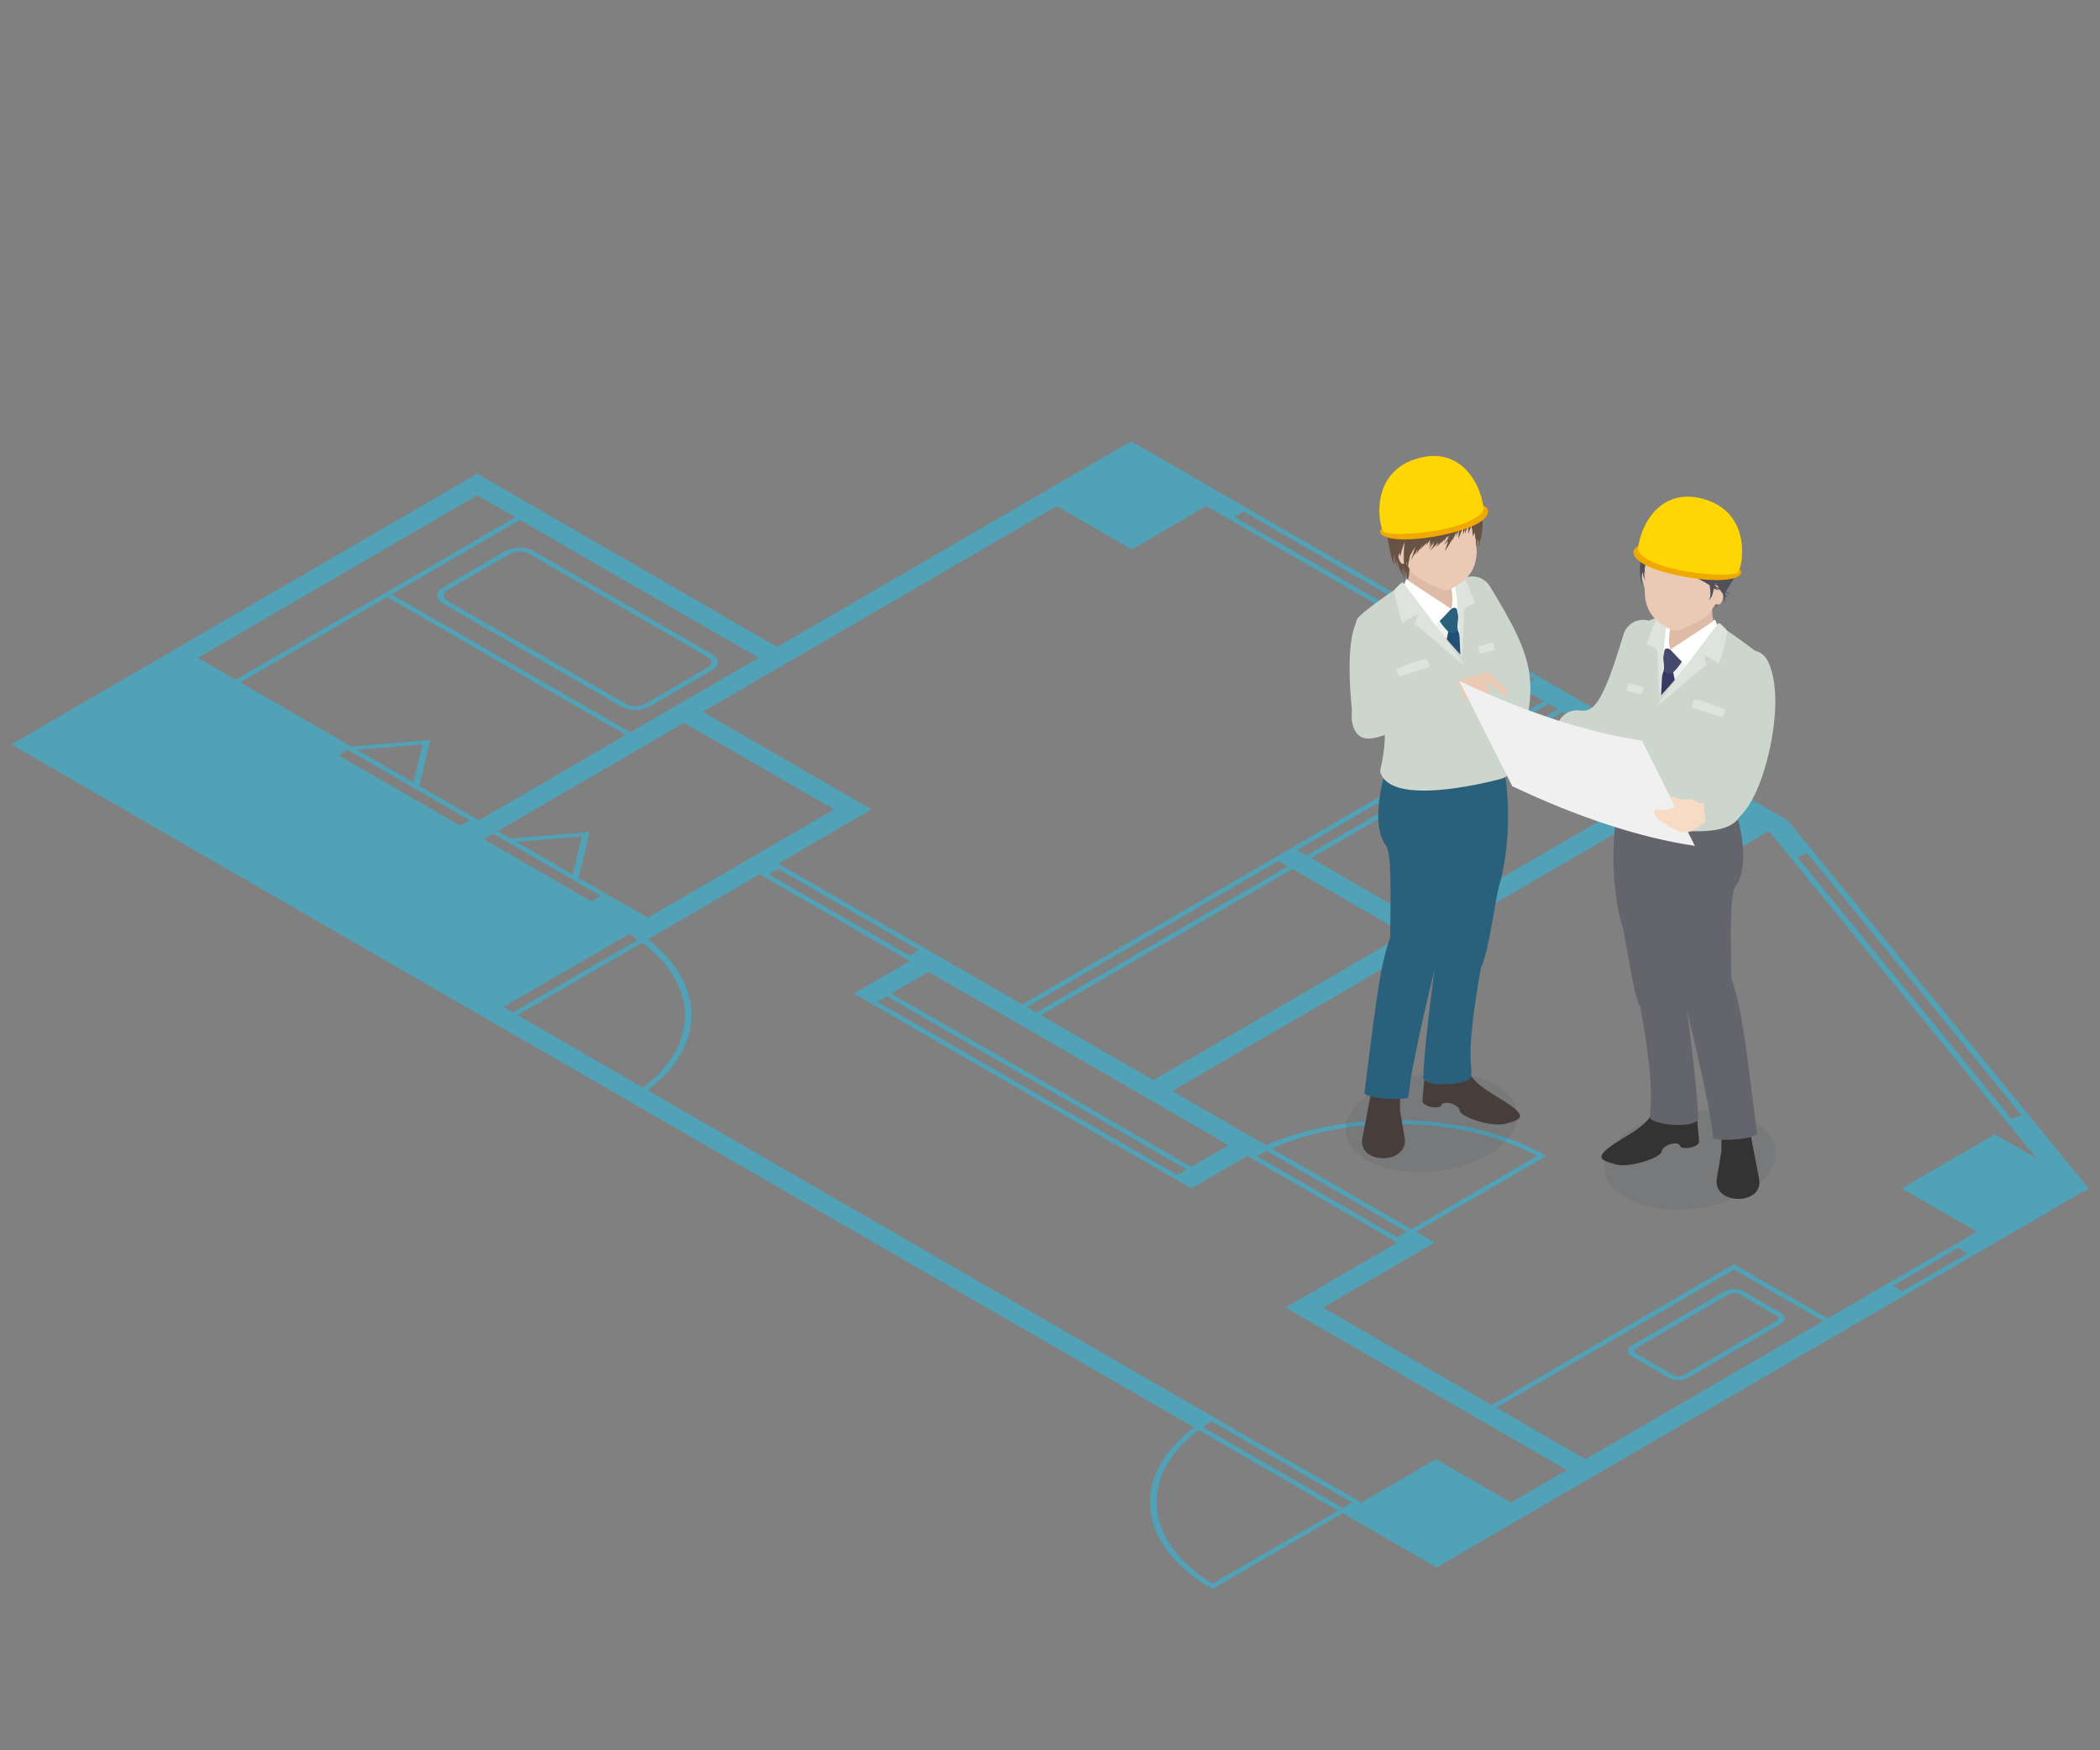 <?xml version="1.0" encoding="utf-8"?>
<!-- Generator: Adobe Illustrator 28.2.0, SVG Export Plug-In . SVG Version: 6.00 Build 0)  -->
<svg version="1.1" id="レイヤー_1" xmlns="http://www.w3.org/2000/svg" xmlns:xlink="http://www.w3.org/1999/xlink" x="0px"
	 y="0px" width="240px" height="200px" viewBox="0 0 240 200" enable-background="new 0 0 240 200" xml:space="preserve">
<rect x="0" y="0" width="240" height="200" fill="#808080" stroke="none"/>
<g>
	<g>
		<path fill="#51A1B7" d="M232.009,127.599l-25.14-30.726l-2.577-3.147l-8.572-4.949l-2.143-1.235l-17.143-9.899l-34.302-19.805
			l-2.144-1.236l-8.571-4.95l-2.145-1.235l-2.129,1.235l-8.516,4.95L88.822,73.925L56.674,55.363l-2.141-1.235l-2.131,1.235
			L20.454,73.93l-2.131,1.239L3.421,83.831l-2.129,1.234l2.142,1.237l51.434,29.697l2.143,1.239l15.013,8.664l64.436,37.204
			c-7.333,5.493-6.643,13.431,2.096,18.477l14.906-8.664l8.572,4.952l2.143,1.235l2.129-1.235l8.517-4.952l6.388-3.71l2.127-1.237
			l27.691-16.094l6.389-3.707l8.514-4.953l2.13-1.235l8.517-4.952l2.129-1.238L232.009,127.599z M206.539,97.49l24.486,29.941
			l-1.143,0.393l-24.498-29.936L206.539,97.49z M191.446,88.777l-8.514,4.95l-20.227,11.754l-12.858-7.422l28.744-16.705
			L191.446,88.777z M101.861,113.533l4.257-2.475l23.574,13.609l2.143,1.235l8.573,4.954l-4.258,2.472L101.861,113.533z
			 M135.617,133.636l-1.065,0.619l-34.291-19.797l1.067-0.618L135.617,133.636z M64.925,100.224l1.072,0.617l2.679,1.547
			l-1.063,0.62l-12.324-7.115l1.065-0.619l1.07,0.619l1.072,0.617L64.925,100.224z M59.03,96.202l7.472-0.62l-1.043,4.332
			L59.03,96.202z M54.743,93.727l-6.83-3.942L48,89.462l1.043-4.33l0.13-0.582l-0.989,0.088l-7.474,0.617l-0.565,0.043l-0.403-0.232
			l-12.278-7.089l16.776-9.747l27.28,15.749L54.743,93.727z M46.709,89.707l1.071,0.616l5.894,3.403l-1.063,0.621l-13.929-8.045
			l1.063-0.619l0.535,0.31L46.709,89.707z M40.813,85.683l7.474-0.618l-1.046,4.332L40.813,85.683z M69.746,102.389l-3.607-2.08
			l0.076-0.33l1.045-4.33l0.131-0.581l-0.99,0.084l-7.473,0.619l-0.569,0.046l-1.471-0.852l21.291-12.371l17.144,9.896
			l-21.291,12.375L69.746,102.389z M117.355,115.078l28.754-16.708l1.07,0.615l-28.754,16.713L117.355,115.078z M131.822,123.429
			l-12.858-7.424l28.753-16.711l12.858,7.425L131.822,123.429z M178.053,81.046L149.31,97.75l-1.071-0.621l28.743-16.703
			L178.053,81.046z M142.135,58.457l33.227,19.186l-1.063,0.616L141.07,59.075L142.135,58.457z M120.772,57.838l8.571,4.951
			l8.516-4.951l2.144,1.237l34.299,19.803l2.145,1.238l-28.745,16.705l-0.544,0.315l-1.052,0.614l-0.533,0.309l-28.753,16.71
			l-8.573-4.951l-2.144-1.238l-17.154-9.905l8.516-4.95l2.141-1.242l-2.146-1.238l-17.143-9.898L120.772,57.838z M105.024,108.575
			l-1.063,0.619l-16.073-9.279l1.064-0.62L105.024,108.575z M86.692,75.161l-8.518,4.95l-2.138,1.243l-3.993,2.32L44.764,67.925
			l14.647-8.511L86.692,75.161z M54.544,56.602l4.332,2.5L26.929,77.667l-4.331-2.498L54.544,56.602z M57.533,115.072l14.359-8.347
			c0.358,0.222,0.683,0.446,0.998,0.664l-14.284,8.301L57.533,115.072z M59.141,115.999l14.238-8.275
			c6.504,4.858,6.541,11.692,0.094,16.549L59.141,115.999z M138.566,180.957c-7.94-4.879-8.459-12.347-1.578-17.548l15.937,9.203
			L138.566,180.957z M153.457,172.302l-15.972-9.223c0.323-0.224,0.632-0.454,0.974-0.667l16.062,9.272L153.457,172.302z
			 M172.679,171.683l-8.572-4.948l-8.517,4.948l-17.144-9.898l-64.449-37.208c6.736-5.039,6.697-12.117,0.047-17.238l2.13-1.238
			l10.646-6.188l17.155,9.907l-4.258,2.474l-2.13,1.237l2.145,1.239l34.289,19.796l2.142,1.237l2.127-1.237l4.26-2.477l17.144,9.9
			l-12.775,7.425l2.144,1.238l19.287,11.134l10.717,6.187L172.679,171.683z M160.755,140.75l-1.063,0.623l-16.062-9.276
			c0.376-0.207,0.768-0.396,1.154-0.568L160.755,140.75z M145.35,131.24c8.966-4.008,21.853-3.724,30.311,0.849l-14.372,8.354
			L145.35,131.24z M181.196,166.735l-10.18-5.878l27.158-15.783l10.179,5.878L181.196,166.735z M217.411,147.549l-1.069-0.619
			l7.451-4.33l1.071,0.617L217.411,147.549z M227.993,129.61l-10.646,6.184l8.571,4.951l-2.129,1.239l-8.516,4.946l-6.388,3.712
			l-10.717-6.186l-27.691,16.092l-19.286-11.134l12.776-7.425l-2.144-1.238l14.914-8.666c-8.739-5.045-22.447-5.421-32.058-1.232
			l-2.143-1.237l-8.572-4.948l28.752-16.709l2.131-1.238l20.225-11.756l8.574,4.949l8.517-4.949l2.251,2.755l25.138,30.727
			l3.205,3.917L227.993,129.61z"/>
		<path fill="#51A1B7" d="M50.621,68.97l20.403,11.776c0.881,0.512,2.328,0.512,3.205,0.004l7.152-4.156
			c0.875-0.512,0.871-1.348-0.01-1.858L60.969,62.955c-0.884-0.511-2.332-0.507-3.207,0l-7.151,4.159
			C49.734,67.62,49.74,68.46,50.621,68.97z M51.146,67.423l7.152-4.157c0.588-0.342,1.546-0.342,2.137,0l20.402,11.78
			c0.592,0.341,0.596,0.896,0.008,1.237l-7.152,4.157c-0.587,0.341-1.545,0.341-2.136,0l-20.403-11.78
			C50.56,68.319,50.559,67.765,51.146,67.423z"/>
		<path fill="#51A1B7" d="M186.473,153.736c-0.588,0.344-0.583,0.909-0.003,1.242l4.286,2.475c0.591,0.343,1.559,0.338,2.147-0.004
			l10.646-6.188c0.576-0.334,0.584-0.896-0.009-1.237l-4.285-2.475c-0.581-0.334-1.56-0.333-2.137,0L186.473,153.736z
			 M198.723,147.86l4.287,2.473c0.301,0.175,0.291,0.451,0.003,0.619l-10.646,6.188c-0.298,0.173-0.779,0.18-1.079,0.006
			l-4.286-2.474c-0.292-0.168-0.292-0.451,0.008-0.624l10.646-6.191C197.941,147.691,198.432,147.691,198.723,147.86z"/>
	</g>
	<g>
		<path opacity="0.08" fill="#212A3D" d="M170.01,131.985c-4.094,2.363-10.285,2.62-13.828,0.573
			c-3.545-2.046-3.1-5.621,0.992-7.983c4.093-2.364,10.285-2.621,13.83-0.574C174.547,126.047,174.103,129.622,170.01,131.985z"/>
		<path fill="#685244" d="M161.937,53.565c-2.875,0.814-4.39,3.491-3.832,6.427c0.156,0.822,0.481,1.491,0.862,2.109
			c0.004,0.014,0.008,0.028,0.013,0.042c0.131,0.653,0.283,1.266,0.433,1.75c0.088,0.334,0.198,0.601,0.258,0.793
			c0.065,0.19,0.103,0.299,0.103,0.299s-0.027-0.112-0.073-0.308c-0.041-0.196-0.123-0.469-0.178-0.808
			c0.044,0.136,0.071,0.216,0.071,0.216s-0.01-0.069-0.027-0.187c0.141,0.396,0.277,0.771,0.373,1.075
			c0.125,0.398,0.194,0.67,0.194,0.67s-0.02-0.22-0.066-0.561l0.425,1.101l-0.17-0.989c-0.005-0.03-0.009-0.062-0.014-0.096
			c-0.001-0.052-0.001-0.105-0.001-0.163c0-0.011-0.001-0.023,0-0.034l0.163,0.384c0.014,0.085,0.028,0.17,0.036,0.247
			c0.035,0.193,0.026,0.355,0.037,0.47c0.006,0.114,0.009,0.18,0.009,0.18s0.008-0.065,0.022-0.179
			c0.007-0.094,0.03-0.229,0.038-0.382l0.06,0.141l-0.053-0.28c0.005-0.093,0.007-0.19,0.006-0.295l0.106,0.276l0.002-0.018
			c0.033,0.172,0.061,0.335,0.07,0.474c0.028,0.266,0.048,0.443,0.048,0.443s0.026-0.177,0.065-0.442
			c0-0.003,0.001-0.006,0.001-0.009c0.105,0.488,0.174,0.811,0.174,0.811s-0.031-0.36-0.078-0.9
			c-0.003-0.075-0.014-0.159-0.021-0.24c0.132,0.324,0.219,0.541,0.219,0.541s-0.062-0.316-0.15-0.762
			c0.197,0.494,0.329,0.942,0.329,0.942s-0.007-0.166-0.017-0.414c-0.002-0.251-0.051-0.581-0.088-0.917
			c-0.055-0.298-0.103-0.6-0.163-0.837c0.014-0.066,0.022-0.108,0.022-0.108l-0.047,0.008c-0.058-0.234-0.097-0.39-0.097-0.39
			l-0.028,0.012c-0.005-0.108-0.009-0.176-0.009-0.176l-0.319,0.06c0,0,0,0,0,0c0.08-0.585,0.221-1.215,0.298-1.695
			c-0.561-2.984,3.688-7.506,7.718-4.407C168.355,55.619,165.445,52.728,161.937,53.565z"/>
		<path fill="#CDD6CC" d="M171.102,88.397c-0.221,0-0.446-0.032-0.669-0.098c-1.237-0.369-1.941-1.671-1.572-2.907
			c2.183-7.322,1.989-8.516-2.58-15.965c-0.675-1.1-0.33-2.539,0.77-3.214c1.1-0.677,2.539-0.33,3.214,0.77
			c5.297,8.636,5.671,11.035,3.075,19.744C173.038,87.742,172.108,88.397,171.102,88.397z"/>
		<path fill="#473E3C" d="M156.958,123.541c0,0-0.69,3.468-1.258,6.53c-0.567,3.062,5.352,3.034,4.828-0.076
			c-0.523-3.11-0.523-3.11-0.523-3.11l0.002-3.256L156.958,123.541z"/>
		<path fill="#473E3C" d="M167.82,122.284c0.613,1.854,3.323,2.892,5.001,4.171c1.677,1.28,0.756,1.53-0.744,1.952
			c-1.5,0.421-5.099-0.699-5.25-1.5c-0.15-0.8-1.91-1.188-2.073-0.641c-0.163,0.546-2.267,0.237-2.195-0.542
			c0.072-0.779,0.145-1.558,0.218-2.337c2.104,0.308,3.435,0.67,3.916,0.14C166.321,122.706,167.01,122.546,167.82,122.284z"/>
		<path fill="#29617D" d="M171.81,87.337c1.231,6.479,0.053,12.167-0.435,13.707c-0.488,1.54-1.195,7.774-2.12,9.489
			c-1.975,10.943-0.831,11.393-1.159,12.357c0.71,0.858-5.004,1.617-5.433,0.306c-0.011-1.925,0.763-9.018,1.865-16.577
			c-0.424-2.077-2.071-10.721-3.393-12.087C161.948,85.187,168.552,90.004,171.81,87.337z"/>
		<path fill="#29617D" d="M171.68,85.667c0.733,4.702-2.693,8.741-2.952,9.658c-0.977,3.498-3.628,10.872-4.184,13.072
			c-0.556,2.199-3.267,13.107-3.593,16.994c-0.48,0.367-4.259,0.226-5.023-0.442c1.158-8.845,1.623-14.138,2.959-17.848
			c-0.06-1.262,0.306-9.064-0.423-10.371c-1.742-2.278-0.699-6.772,0.044-9.27C159.521,84.056,167.122,89.199,171.68,85.667z"/>
		<path fill="#DEBAA7" d="M166.073,66.312c0,0-0.145,1.495,0.291,2.337c0.377,3.809-4.634,0.144-5.797-1.258
			c0.162-0.651,1.143-2.341-0.19-5.286C161.886,63.219,166.073,66.312,166.073,66.312z"/>
		<path fill="#F0F0F0" d="M167.141,66.586l-0.756,0.144c0,0-0.061,2.577-0.575,2.829c-0.158,0.029-4.859-2.011-4.859-2.011
			l7.188,15.259L167.141,66.586z"/>
		<polygon fill="#224F75" points="166.629,72.052 168.138,76.576 168.138,81.446 165.094,74.248 165.518,72.182 		"/>
		<path fill="#29617D" d="M166.622,70.238c0.12,0.466-0.166,1.146,0.008,1.814c-0.257,0.116-0.782,0.423-1.111,0.13
			c-0.328-0.293-1.572-1.715-0.974-1.853c0.598-0.139,1.327-0.731,1.769-1.094C166.587,69.672,166.502,69.773,166.622,70.238z"/>
		<g>
			<path fill="#FFFFFF" d="M160.774,66.172c0.071-0.136,0,0,0.135,0.12c0.369,0.328,4.838,3.189,4.901,3.265
				c-0.031,0.156-1.679,1.89-2.299,2.256c-1.829-2.098-3.134-4.373-3.134-4.373S160.51,66.347,160.774,66.172z"/>
			<path fill="#FFFFFF" d="M165.571,66.47c-0.521-0.827,1.481,0.33,1.481,0.33s0.307,2.483-0.21,3.437
				c-0.315-1.193-0.995-0.679-1.032-0.68C166.067,69.311,166.094,67.298,165.571,66.47z"/>
		</g>
		<path fill="#CDD6CC" d="M155.069,70.78c0.284-0.63,4.049-3.25,5.308-4.041c0.565,1.185,4.064,5.354,6.56,8.104
			c0.321-2.645-0.16-6.106-0.84-8.777c-0.017-0.066-0.041-0.126-0.062-0.188c0.249-0.025,0.52-0.091,0.807-0.04
			c3.912,0.693,2.773,3.383,3.552,5.997c2.183,8.611,3.621,15.706,1.951,15.702c0.059,0.775,0.253,1.195-0.976,1.508
			c-4.319,1.105-12.774,2.637-13.65-0.93C160.104,78.428,153.99,73.169,155.069,70.78z"/>
		<g>
			<path fill="#DEE3DD" d="M167.414,65.974l1.152,2.991c0,0-1.129,0.314-1.21,0.749c-0.081,0.435-0.055,4.122-0.419,5.836
				c-0.065-0.79-0.285-8.428-0.903-9.668C166.314,65.72,167.414,65.974,167.414,65.974z"/>
			<path fill="#DEE3DD" d="M160.377,66.586c0,0,6.575,8.594,6.924,9.384c-0.8-0.481-5.307-4.618-5.619-4.609
				c0.057-0.191,0.341-1.122,0.341-1.122s-1.471,0.554-1.646,0.98c-0.346-0.227-1.014-3.462-1.064-3.651
				c-0.05-0.189,0.861-0.981,0.861-0.981H160.377z"/>
			<path fill="#DEE3DD" d="M163.115,75.275c0.077,0.217,0.153,0.43,0.229,0.639c0.066,0.177-0.031,0.346-0.216,0.39
				c-0.962,0.223-1.933,0.618-2.894,0.948c-0.185,0.063-0.391-0.031-0.457-0.199c-0.078-0.199-0.156-0.395-0.232-0.584
				C160.723,75.977,161.933,75.431,163.115,75.275z"/>
			<path fill="#DEE3DD" d="M169.043,74.433l-0.152-0.567l1.757-0.469c0.067,0.291,0.134,0.58,0.199,0.868l-1.467,0.392
				C169.238,74.694,169.086,74.594,169.043,74.433z"/>
		</g>
		<path fill="#EBCAB5" d="M164.142,54.495c3.658,0,4.816,3.034,5.039,4.823c0.224,1.789-0.275,2.44-0.41,3.384
			c0.074,3.073-1.904,3.928-2.539,4.356c-0.635,0.427-1.022,0.464-1.498,0.265c-0.476-0.198-3.215-1.307-3.542-2.132
			c-0.398-1.008-2.657-2.813-2.724-5.641C158.386,56.285,160.482,54.495,164.142,54.495z"/>
		<path fill="#EBCAB5" d="M161.265,62.275c0,0-0.746-1.283-1.231-0.467c-0.486,0.817-0.299,1.868,0,2.412
			c0.299,0.545,1.231-0.156,1.231-0.156V62.275z"/>
		<path fill="#CDD6CC" d="M157.265,83.931c-1.276,0.197-2.47-0.677-2.667-1.953c-0.012-0.074-0.989-7.772,0.339-10.699
			c0.533-1.176,1.918-1.696,3.094-1.162c1.175,0.533,1.695,1.917,1.163,3.092c-0.464,1.083-0.264,6.193,0.024,8.055
			C159.414,82.54,158.54,83.734,157.265,83.931z"/>
		<g>
			<path fill="#EBCAB5" d="M171.497,78.129c-0.315-0.338-0.664-0.644-0.989-0.973c-0.153-0.155-0.343-0.317-0.576-0.319
				c-0.249-0.002-0.531,0.144-0.766,0.215c-0.279,0.084-0.558,0.155-0.84,0.232c-0.006,0.001-0.012,0.005-0.018,0.006
				c-0.513,0.085-0.987,0.267-1.434,0.555h-0.194c0.002-0.019,0.005-0.038,0.007-0.057c-0.359,0.123-1.066,0.456-1.077,0.9
				c-0.011,0.454,0.368,0.838,0.72,1.06c0.448,0.282,1.123,0.17,1.588-0.036c0.479-0.212,0.51-1.025,1.08-0.957
				c-0.264,0.704,0.315,1.076,0.923,0.749c0.612-0.329,0.204-0.912,0.011-1.382c-0.008-0.021-0.018-0.038-0.026-0.059
				c0.325-0.084,0.55,0.231,0.806,0.377c0.328,0.187,0.546,0.465,0.816,0.713c0.191,0.175,0.645,0.569,0.86,0.248
				C172.21,78.958,171.819,78.474,171.497,78.129z"/>
			<g>
				<path fill="#CDD6CC" d="M156.736,84.372c1.658-0.214,4.132-1.451,5.325-2.005c0.807-0.146,1.616-0.343,2.387-0.571
					c1.354-0.399,1.314-0.858,1.253-1.547c0.237-0.433-0.062-1.356-0.338-2.012c-0.355-0.846-1.328-0.68-2.105-0.635
					c-1.325,0.074-2.651,0.055-3.962,0.271c-1.395,0.231-3.164,0.489-4.032,1.668c-0.671,0.913-0.977,2.149-0.679,3.247
					C154.954,84.138,155.764,84.498,156.736,84.372z"/>
				<path fill="#CDD6CC" d="M164.572,77.872c0,0,1.074-0.35,1.801-0.064c0.728,0.285,1.293,3.645-0.249,3.316
					c-0.98-0.019-2.269-0.043-2.269-0.043L164.572,77.872z"/>
			</g>
		</g>
		<path fill="#685244" d="M169.346,58.335c-0.087-0.546-0.212-1.088-0.35-1.574c-0.005-0.185-0.006-0.294-0.006-0.294l-0.077,0.014
			c-0.042-0.136-0.084-0.264-0.127-0.387c-0.043-0.204-0.09-0.377-0.117-0.513c-0.046-0.199-0.072-0.313-0.072-0.313l-0.108,0.04
			c-0.023-0.055-0.044-0.105-0.061-0.152c-0.075-0.185-0.118-0.29-0.118-0.29l-0.077,0.043c-0.013-0.026-0.022-0.045-0.022-0.045
			l-0.229,0.16c-0.044-0.08-0.087-0.155-0.127-0.217c-0.132-0.214-0.208-0.336-0.208-0.336l-1.129,0.891
			c0,0,0.078,0.088,0.214,0.242c0.072,0.076,0.151,0.173,0.236,0.29c0.006,0.008,0.013,0.018,0.019,0.026l-0.544,0.156
			c-0.005-0.023-0.008-0.038-0.008-0.038l-0.412,0.158l-0.185,0.053l-0.01,0.001c0,0,0,0.002,0,0.002l-0.216,0.062
			c0,0,0.006,0.014,0.014,0.035l-0.025,0.01l-0.728-0.114c0,0-0.007,0.09-0.02,0.248c-0.011,0.088-0.015,0.2-0.026,0.328
			l-0.081,0.006c0,0,0.018,0.091,0.049,0.245c-0.004,0.028-0.007,0.054-0.013,0.083c-0.002,0.016-0.006,0.036-0.008,0.052
			l-0.486-0.11l-0.44-0.197c0,0-0.113,0.308-0.29,0.79l-0.107-0.057c0,0-0.132,0.339-0.329,0.847
			c-0.02,0.052-0.044,0.112-0.065,0.167l-0.55-0.19c0,0-0.011,0.046-0.031,0.129l-0.441-0.27c0,0-0.039,0.09-0.106,0.244
			l-0.197-0.118c0,0-0.042,0.103-0.117,0.282c-0.055,0.155-0.157,0.36-0.239,0.611l-0.435-0.132c0,0-0.013,0.073-0.035,0.199
			l-0.324-0.252c0,0-0.036,0.073-0.098,0.2c-0.041,0.098-0.114,0.221-0.174,0.372l-0.534-0.195c0.065-0.258,0.105-0.417,0.105-0.417
			l-1.419-0.237c0,0,0.002,0.37,0.006,0.926c-0.024,0.551,0.091,1.28,0.157,1.993c0.146,0.711,0.249,1.414,0.422,1.924
			c0.147,0.509,0.245,0.849,0.245,0.849s-0.009-0.353-0.022-0.881c-0.017-0.232-0.009-0.503,0.006-0.789
			c0.021,0.102,0.042,0.2,0.065,0.289c0.033,0.17,0.081,0.305,0.115,0.415c-0.061,0.533-0.104,0.906-0.104,0.906
			s0.271-0.598,0.609-1.344c0.026,0.31,0.051,0.505,0.051,0.505s0.055-0.267,0.159-0.658c0.079-0.316,0.206-0.708,0.355-1.099
			c-0.018,0.168-0.037,0.337-0.052,0.507c-0.058,0.816-0.063,1.63-0.001,2.234c0.013,0.301,0.076,0.55,0.094,0.723
			c0.027,0.172,0.042,0.271,0.042,0.271s0.007-0.1,0.02-0.275c0.02-0.174,0.014-0.421,0.068-0.715
			c0.019-0.158,0.048-0.331,0.082-0.511c0.009,0.254,0.037,0.469,0.046,0.623c0.015,0.177,0.024,0.279,0.024,0.279
			s0.014-0.101,0.038-0.278c0.006-0.035,0.011-0.076,0.016-0.117c0.003,0.06,0.005,0.095,0.005,0.095s0.017-0.099,0.046-0.272
			c0.034-0.172,0.06-0.42,0.133-0.71c0.02-0.101,0.048-0.213,0.076-0.324c0.075-0.127,0.178-0.3,0.302-0.508
			c0.081-0.143,0.179-0.302,0.283-0.468c-0.048,0.146-0.096,0.292-0.132,0.426c-0.209,0.682-0.348,1.136-0.348,1.136
			s0.165-0.312,0.424-0.802c-0.001,0.002-0.001,0.005-0.002,0.007c-0.04,0.162-0.063,0.255-0.063,0.255s0.044-0.085,0.121-0.235
			c0.074-0.125,0.148-0.309,0.274-0.507c-0.094,0.339-0.156,0.562-0.156,0.562s0.373-0.533,0.828-1.183
			c-0.247,0.425-0.408,0.703-0.408,0.703s0.261-0.272,0.653-0.68c0.042-0.041,0.088-0.093,0.132-0.138
			c-0.041,0.21-0.065,0.339-0.065,0.339s0.082-0.139,0.213-0.36c0.021-0.027,0.046-0.059,0.073-0.094
			c0.04-0.052,0.093-0.12,0.146-0.188c-0.082,0.284-0.134,0.462-0.134,0.462s0.091-0.138,0.239-0.363
			c-0.058,0.174-0.119,0.328-0.156,0.439c-0.053,0.143-0.083,0.224-0.083,0.224s0.05-0.071,0.137-0.195
			c0.04-0.06,0.093-0.132,0.151-0.213c-0.176,0.432-0.288,0.707-0.288,0.707s0.232-0.332,0.579-0.829
			c0.02-0.027,0.041-0.058,0.062-0.086c-0.055,0.133-0.111,0.248-0.146,0.332c-0.048,0.104-0.074,0.164-0.074,0.164
			s0.074-0.071,0.204-0.194c0.003-0.002,0.006-0.006,0.009-0.008c-0.302,0.485-0.512,0.802-0.512,0.802s0.298-0.288,0.734-0.735
			c0.064-0.065,0.134-0.141,0.202-0.213c-0.009,0.032-0.018,0.064-0.026,0.091c-0.007,0.011-0.012,0.018-0.012,0.018
			s0.005-0.004,0.009-0.008c-0.004,0.013-0.009,0.031-0.012,0.043c-0.008,0.029-0.015,0.054-0.021,0.078
			c-0.027,0.038-0.052,0.073-0.073,0.105c-0.091,0.129-0.142,0.202-0.142,0.202s0.068-0.058,0.187-0.16
			c0.116-0.105,0.297-0.242,0.49-0.432c0.029-0.026,0.061-0.059,0.091-0.087c-0.004,0.019-0.01,0.045-0.012,0.062
			c-0.024,0.126-0.037,0.197-0.037,0.197s0.024-0.068,0.067-0.189c0.011-0.037,0.031-0.087,0.048-0.133
			c0.059-0.056,0.116-0.11,0.178-0.171c-0.005,0.029-0.012,0.065-0.016,0.09c-0.024,0.142-0.038,0.223-0.038,0.223
			s0.035-0.074,0.097-0.204c0.033-0.079,0.085-0.183,0.139-0.298c0.038-0.04,0.076-0.077,0.114-0.119
			c-0.032,0.127-0.05,0.201-0.05,0.201s0.04-0.068,0.11-0.187c0.018-0.036,0.043-0.078,0.07-0.122
			c-0.011,0.058-0.022,0.117-0.027,0.163c-0.021,0.131-0.034,0.206-0.034,0.206s0.034-0.068,0.092-0.186
			c0.028-0.066,0.072-0.148,0.118-0.241c-0.011,0.048-0.02,0.098-0.032,0.145c-0.038,0.063-0.077,0.131-0.114,0.189
			c-0.146,0.254-0.298,0.445-0.39,0.59c-0.098,0.142-0.153,0.223-0.153,0.223s0.072-0.066,0.199-0.182
			c0.081-0.079,0.195-0.175,0.32-0.292c-0.029,0.101-0.058,0.199-0.088,0.291c-0.014,0.04-0.028,0.078-0.04,0.112
			c-0.058,0.159-0.091,0.251-0.091,0.251s0.012-0.018,0.031-0.047c-0.048,0.138-0.095,0.257-0.126,0.351
			c-0.054,0.15-0.085,0.235-0.085,0.235s0.051-0.075,0.14-0.206c0.085-0.133,0.224-0.316,0.361-0.553
			c0.121-0.191,0.251-0.419,0.382-0.662c-0.028,0.141-0.044,0.223-0.044,0.223s0.146-0.278,0.365-0.695
			c0.059-0.097,0.114-0.207,0.168-0.323c-0.011,0.12-0.026,0.226-0.031,0.311c-0.014,0.145-0.022,0.228-0.022,0.228
			s0.03-0.078,0.082-0.213c0.047-0.137,0.142-0.329,0.206-0.573c0.002-0.006,0.004-0.014,0.006-0.02
			c0.003,0.131,0.003,0.256-0.003,0.369c0.002,0.204-0.028,0.369-0.034,0.489c-0.011,0.119-0.018,0.188-0.018,0.188
			s0.028-0.062,0.077-0.171c0.045-0.111,0.129-0.264,0.195-0.461c0.05-0.125,0.098-0.271,0.145-0.424c0,0.031-0.001,0.068,0,0.094
			c0.001,0.116,0.001,0.183,0.001,0.183s0.022-0.062,0.06-0.172c0.021-0.072,0.057-0.169,0.092-0.277
			c0,0.011,0.001,0.022,0.001,0.033c0.013,0.215-0.018,0.39-0.02,0.517c-0.008,0.126-0.013,0.199-0.013,0.199
			s0.027-0.067,0.073-0.184c0.039-0.112,0.116-0.27,0.171-0.466c0.004,0.321-0.005,0.531-0.005,0.531c0,0,0.023-0.061,0.064-0.169
			c0.038-0.109,0.105-0.262,0.161-0.452c0.033-0.098,0.065-0.205,0.098-0.32c0.013,0.111,0.022,0.218,0.027,0.317
			c0.021,0.204,0.006,0.373,0.011,0.494c0,0.121,0,0.19,0,0.19s0.022-0.065,0.061-0.179c0.027-0.09,0.074-0.217,0.117-0.361
			c0.001,0.038,0.002,0.061,0.002,0.061s0.02-0.053,0.055-0.145c0.026-0.08,0.076-0.193,0.116-0.327
			c0.062,0.273,0.123,0.539,0.134,0.754c0.033,0.298,0.054,0.498,0.054,0.498s0.068-0.19,0.17-0.474
			c0.005-0.011,0.008-0.025,0.013-0.036c0.014,0.084,0.027,0.167,0.034,0.243c0.05,0.376,0.084,0.627,0.084,0.627
			s0.013-0.056,0.034-0.153c0.013,0.253,0.011,0.468,0.018,0.627c0.005,0.194,0.007,0.305,0.007,0.305s0.011-0.062,0.032-0.173
			c0.02,0.369,0.029,0.593,0.029,0.593s0.051-0.374,0.116-0.965c0.004-0.019,0.008-0.034,0.013-0.055
			c0.015-0.074,0.037-0.165,0.06-0.263c0.013,0.265-0.006,0.488-0.003,0.649c-0.004,0.175-0.006,0.274-0.006,0.274
			s0.024-0.097,0.067-0.265c0.037-0.17,0.117-0.41,0.163-0.708c0.002-0.012,0.004-0.026,0.007-0.038c0,0.017,0,0.036,0.001,0.052
			c0.001,0.191,0.002,0.301,0.002,0.301s0.022-0.107,0.059-0.294c0.029-0.188,0.112-0.456,0.137-0.785
			C169.466,60.132,169.466,59.234,169.346,58.335z M167.27,56.474c-0.004-0.043-0.008-0.093-0.009-0.129
			c-0.001-0.016-0.002-0.028-0.003-0.042c0.031,0.046,0.062,0.096,0.092,0.145L167.27,56.474z M164.241,61.561
			c-0.01,0.02-0.019,0.038-0.028,0.057c-0.059,0.095-0.116,0.183-0.169,0.261c0.016-0.026,0.032-0.047,0.048-0.075
			c0.054-0.086,0.112-0.182,0.169-0.284C164.254,61.532,164.248,61.548,164.241,61.561z M167.081,56.042l-0.003,0.002
			c0,0,0.008,0.008,0.02,0.021c0.012,0.016,0.023,0.033,0.034,0.05l-0.11,0.012c-0.012-0.098-0.02-0.166-0.024-0.193
			C167.025,55.968,167.053,56.004,167.081,56.042z M164.469,61.89c0.002-0.002,0.004-0.004,0.007-0.007
			c-0.003,0.004-0.006,0.009-0.009,0.014c-0.001,0.001-0.001,0.001-0.001,0.001C164.467,61.896,164.468,61.893,164.469,61.89z
			 M164.406,62.037c0.021-0.019,0.046-0.042,0.075-0.069c-0.044,0.065-0.084,0.123-0.123,0.177
			C164.371,62.114,164.39,62.073,164.406,62.037z"/>
		<g>
			<path opacity="0.08" fill="#212A3D" d="M199.567,136.273c-4.094,2.363-10.285,2.62-13.828,0.573
				c-3.545-2.046-3.1-5.621,0.992-7.983c4.093-2.364,10.285-2.62,13.83-0.574C204.104,130.335,203.66,133.91,199.567,136.273z"/>
			<path fill="#CDD6CC" d="M180.983,85.884c-0.324,0-0.661-0.02-1.012-0.06c-1.282-0.147-2.202-1.307-2.054-2.589
				c0.148-1.282,1.307-2.204,2.589-2.054c1.468,0.165,2.495-0.16,5.034-8.684c0.369-1.237,1.67-1.94,2.907-1.573
				c1.237,0.368,1.942,1.67,1.573,2.907C187.87,81.048,186.031,85.884,180.983,85.884z"/>
			<path fill="#333333" d="M199.782,128.188c0,0,0.69,3.468,1.258,6.53c0.567,3.062-5.352,3.034-4.829-0.075
				c0.523-3.11,0.523-3.11,0.523-3.11l-0.002-3.256L199.782,128.188z"/>
			<path fill="#333333" d="M188.921,126.931c-0.613,1.853-3.323,2.892-5.001,4.171c-1.676,1.28-0.756,1.53,0.744,1.952
				c1.5,0.421,5.099-0.699,5.25-1.5c0.151-0.8,1.91-1.188,2.073-0.642c0.163,0.546,2.267,0.237,2.195-0.541
				c-0.072-0.78-0.145-1.558-0.218-2.337c-2.104,0.308-3.436,0.669-3.917,0.14C190.42,127.353,189.731,127.193,188.921,126.931z"/>
			<path fill="#64646D" d="M184.931,91.984c-1.231,6.479-0.053,12.167,0.435,13.707c0.488,1.54,1.195,7.774,2.12,9.489
				c1.975,10.943,0.831,11.393,1.158,12.357c-0.709,0.858,5.004,1.617,5.433,0.305c0.011-1.924-0.763-9.018-1.866-16.576
				c0.424-2.077,2.072-10.721,3.393-12.087C194.793,89.835,188.189,94.651,184.931,91.984z"/>
			<path fill="#64646D" d="M185.061,90.314c-0.734,4.702,2.692,8.741,2.951,9.658c0.978,3.498,3.628,10.872,4.185,13.072
				c0.556,2.199,3.267,13.107,3.593,16.995c0.48,0.367,4.258,0.226,5.022-0.442c-1.158-8.846-1.623-14.138-2.959-17.848
				c0.06-1.262-0.306-9.064,0.423-10.371c1.742-2.278,0.699-6.772-0.044-9.27C197.22,88.703,189.619,93.846,185.061,90.314z"/>
			<path fill="#DEBAA7" d="M190.668,70.96c0,0,0.145,1.495-0.291,2.337c-0.377,3.809,4.635,0.144,5.797-1.258
				c-0.162-0.651-1.143-2.341,0.19-5.286C194.856,67.867,190.668,70.96,190.668,70.96z"/>
			<path fill="#F0F0F0" d="M189.599,71.233l0.757,0.144c0,0,0.061,2.577,0.574,2.829c0.159,0.029,4.86-2.011,4.86-2.011
				l-7.188,15.259L189.599,71.233z"/>
			<polygon fill="#383A63" points="190.111,76.699 188.603,81.223 188.603,86.093 191.646,78.895 191.223,76.829 			"/>
			<path fill="#454A6D" d="M190.119,74.885c-0.119,0.466,0.167,1.146-0.008,1.814c0.258,0.116,0.783,0.423,1.112,0.13
				c0.328-0.293,1.571-1.715,0.974-1.853c-0.598-0.139-1.327-0.731-1.769-1.094C190.154,74.32,190.239,74.42,190.119,74.885z"/>
			<g>
				<path fill="#FFFFFF" d="M195.967,70.82c-0.071-0.136,0,0-0.135,0.12c-0.369,0.328-4.839,3.189-4.901,3.265
					c0.031,0.156,1.68,1.89,2.3,2.256c1.829-2.098,3.134-4.373,3.134-4.373S196.23,70.994,195.967,70.82z"/>
				<path fill="#FFFFFF" d="M191.17,71.117c0.522-0.827-1.48,0.33-1.48,0.33s-0.306,2.483,0.21,3.437
					c0.315-1.193,0.995-0.679,1.031-0.68C190.673,73.958,190.647,71.945,191.17,71.117z"/>
			</g>
			<path fill="#CDD6CC" d="M201.673,75.427c-0.284-0.63-4.049-3.25-5.308-4.041c-0.565,1.185-4.065,5.354-6.56,8.104
				c-0.321-2.645,0.16-6.106,0.84-8.777c0.017-0.066,0.041-0.126,0.062-0.188c-0.249-0.025-0.52-0.091-0.807-0.04
				c-3.911,0.693-2.773,3.383-3.552,5.997c-2.183,8.611-3.621,15.706-1.95,15.702c-0.059,0.775-0.253,1.195,0.976,1.508
				c4.319,1.105,12.774,2.637,13.65-0.93C196.637,83.075,202.751,77.816,201.673,75.427z"/>
			<g>
				<path fill="#DEE3DD" d="M189.327,70.622l-1.152,2.991c0,0,1.129,0.314,1.21,0.749c0.081,0.435,0.055,4.122,0.419,5.836
					c0.065-0.79,0.285-8.428,0.903-9.668C190.427,70.367,189.327,70.622,189.327,70.622z"/>
				<path fill="#DEE3DD" d="M196.364,71.233c0,0-6.575,8.594-6.924,9.384c0.8-0.481,5.306-4.618,5.619-4.609
					c-0.057-0.191-0.341-1.122-0.341-1.122s1.471,0.554,1.646,0.98c0.346-0.227,1.015-3.462,1.064-3.651
					c0.05-0.189-0.861-0.981-0.861-0.981H196.364z"/>
				<path fill="#DEE3DD" d="M193.625,79.922c-0.076,0.217-0.152,0.43-0.229,0.639c-0.065,0.177,0.032,0.346,0.216,0.39
					c0.962,0.223,1.933,0.618,2.894,0.948c0.185,0.063,0.39-0.031,0.456-0.199c0.078-0.199,0.155-0.395,0.232-0.584
					C196.018,80.624,194.807,80.078,193.625,79.922z"/>
				<path fill="#DEE3DD" d="M187.698,79.08l0.152-0.567l-1.757-0.469c-0.067,0.291-0.133,0.58-0.199,0.868l1.468,0.392
					C187.503,79.341,187.655,79.241,187.698,79.08z"/>
			</g>
			<path fill="#EBCAB5" d="M192.599,59.142c-3.658,0-4.816,3.034-5.039,4.823c-0.224,1.789,0.275,2.44,0.411,3.384
				c-0.074,3.073,1.904,3.928,2.539,4.356c0.635,0.427,1.022,0.464,1.498,0.265c0.476-0.198,3.216-1.307,3.543-2.132
				c0.399-1.008,2.657-2.813,2.724-5.641C198.354,60.932,196.259,59.142,192.599,59.142z"/>
			<path fill="#4F5059" d="M194.804,58.212c-3.508-0.836-6.419,2.054-6.727,3.874c4.03-3.099,8.279,1.424,7.718,4.407
				c0.149,0.922,0.538,2.406,0.264,3.046c0.749-1.75,2.186-2.847,2.576-4.9C199.194,61.703,197.68,59.026,194.804,58.212z"/>
			<path fill="#EBCAB5" d="M195.475,66.922c0,0,0.746-1.283,1.232-0.467c0.485,0.817,0.298,1.868,0,2.412
				c-0.3,0.545-1.232-0.156-1.232-0.156V66.922z"/>
			<path fill="#4F5059" d="M197.791,67.928c0.002-0.006-0.103-0.03-0.252-0.133c-0.111-0.07-0.241-0.185-0.376-0.335
				c-0.006-0.029-0.021-0.118-0.047-0.259c-0.001-0.006-0.003-0.014-0.004-0.02c-0.015-0.152-0.034-0.308-0.055-0.468
				c0.039,0.018,0.076,0.034,0.108,0.047c0.024,0.009,0.044,0.017,0.064,0.025c0.103,0.076,0.163,0.12,0.163,0.12
				s-0.029-0.033-0.079-0.087c0.05,0.019,0.079,0.031,0.079,0.031s-0.051-0.037-0.14-0.098c-0.032-0.035-0.071-0.078-0.113-0.124
				l0.12-0.127c0.013,0.005,0.02,0.007,0.02,0.007s-0.007-0.004-0.017-0.01l0.528-0.559l-0.596-5.134l-0.826-1.694l-0.632-0.199
				c-0.032-0.052-0.061-0.102-0.102-0.157c-0.07-0.093-0.154-0.191-0.25-0.289c0.014,0.003,0.028,0.006,0.043,0.01
				c0.119,0.032,0.236,0.069,0.348,0.107c0.106,0.067,0.206,0.133,0.288,0.198c0.221,0.163,0.305,0.33,0.305,0.33
				c0,0-0.023-0.039-0.062-0.11c-0.047-0.065-0.121-0.152-0.223-0.245c-0.039-0.035-0.084-0.072-0.128-0.108
				c0.11,0.042,0.215,0.087,0.303,0.13c0.222,0.101,0.337,0.219,0.337,0.219s-0.106-0.127-0.322-0.247
				c-0.145-0.086-0.331-0.177-0.532-0.262c-0.15-0.104-0.318-0.205-0.495-0.295c-0.129-0.064-0.263-0.118-0.395-0.163
				c-0.009-0.027-0.021-0.058-0.045-0.087c-0.013-0.019-0.027-0.039-0.042-0.06c-0.019-0.017-0.042-0.032-0.064-0.049
				c-0.129-0.09-0.312-0.074-0.489-0.009c-0.255-0.035-0.53-0.016-0.741,0.124c-0.008,0.004-0.015,0.011-0.023,0.015
				c-0.087-0.021-0.175-0.035-0.265-0.039c-0.222-0.032-0.449-0.043-0.657,0.012c-0.213,0.047-0.371,0.195-0.45,0.353
				c-0.193,0.001-0.397,0.01-0.606,0.037c-0.431,0.048-0.832,0.262-1.042,0.508c-0.542,0.201-1.027,0.478-1.31,0.827
				c-0.162,0.181-0.241,0.373-0.294,0.529c-0.171,0.172-0.327,0.36-0.461,0.564c-0.165,0.251-0.292,0.517-0.396,0.784
				c-0.064,0.102-0.131,0.199-0.172,0.316c-0.208,0.461-0.248,0.921-0.264,1.316c-0.084,0.392-0.087,0.766-0.08,1.083
				c0.001,0.009,0.001,0.018,0.001,0.028c-0.043,0.498-0.041,0.962-0.004,1.355c0.028,0.388,0.086,0.706,0.133,0.926
				c0.052,0.218,0.081,0.342,0.081,0.342s-0.008-0.127-0.024-0.351c-0.01-0.222-0.014-0.54,0.022-0.916
				c0.007-0.102,0.019-0.209,0.033-0.318c0.054,0.341,0.16,0.61,0.232,0.795c0.086,0.178,0.136,0.279,0.136,0.279
				s-0.029-0.109-0.08-0.297c-0.034-0.189-0.083-0.455-0.074-0.776c0.004,0.012,0.007,0.028,0.01,0.04
				c0.037,0.099,0.069,0.174,0.101,0.221c0.028,0.047,0.044,0.072,0.044,0.072s-0.01-0.027-0.03-0.079
				c-0.022-0.05-0.04-0.129-0.057-0.228c-0.029-0.199-0.011-0.488,0.081-0.818c0.09-0.331,0.244-0.702,0.438-1.087
				c0.19-0.401,0.428-0.728,0.754-1.031c0.317-0.3,0.688-0.565,1.044-0.833c0.211-0.157,0.42-0.285,0.62-0.39
				c0,0.032,0.002,0.062,0.001,0.095c0.013,0.428,0.059,0.894,0.168,1.342c0.197,0.908,0.66,1.712,1.077,2.223
				c0.199,0.266,0.395,0.458,0.53,0.594c0.134,0.135,0.21,0.213,0.21,0.213s-0.06-0.091-0.164-0.251
				c-0.105-0.157-0.258-0.38-0.396-0.672c-0.114-0.213-0.222-0.461-0.314-0.731c0.097,0.164,0.202,0.322,0.312,0.474l0.337,0.408
				c0.124,0.123,0.254,0.238,0.378,0.355c0.05,0.051,0.103,0.095,0.158,0.14c0.213,0.229,0.43,0.426,0.638,0.58
				c0.271,0.213,0.526,0.343,0.701,0.432c0.079,0.032,0.14,0.057,0.188,0.077c0.087,0.061,0.173,0.118,0.259,0.173
				c0.041,0.059,0.066,0.094,0.066,0.094s-0.016-0.029-0.046-0.081c0.121,0.076,0.241,0.146,0.359,0.21
				c0.046,0.243,0.08,0.478,0.096,0.696c-0.006,0.017-0.011,0.029-0.011,0.029s0.005-0.008,0.012-0.022
				c0.01,0.135,0.015,0.265,0.009,0.381c-0.009,0.206-0.052,0.374-0.115,0.476c-0.062,0.103-0.136,0.131-0.133,0.133
				c-0.003-0.004,0.076-0.007,0.178-0.096c0.101-0.088,0.204-0.257,0.279-0.47c0.078-0.217,0.138-0.477,0.182-0.757
				c0.029,0.017,0.056,0.029,0.084,0.044c-0.001,0.013-0.002,0.027-0.004,0.039c-0.022,0.173-0.035,0.272-0.035,0.272
				s0.024-0.097,0.064-0.268c0.003-0.008,0.004-0.019,0.007-0.028c0.16,0.079,0.314,0.123,0.434,0.12
				c0.058,0,0.105-0.005,0.145-0.011c0.074,0.117,0.151,0.228,0.229,0.325c0.03,0.038,0.06,0.07,0.091,0.104
				c0.02,0.076,0.044,0.156,0.059,0.227c0.078,0.264,0.092,0.49,0.125,0.648c0.026,0.159,0.041,0.25,0.041,0.25
				s0.007-0.092,0.017-0.252c0.004-0.15,0.037-0.367,0.029-0.621c0.07,0.052,0.138,0.094,0.201,0.118
				c0.163,0.071,0.268,0.064,0.265,0.071c0.004-0.007-0.102-0.024-0.236-0.123c-0.078-0.049-0.157-0.134-0.234-0.24
				c-0.001-0.084-0.001-0.17-0.006-0.261c0.136,0.092,0.262,0.162,0.366,0.201C197.684,67.92,197.793,67.921,197.791,67.928z
				 M187.938,62.093c-0.037,0.071-0.074,0.142-0.107,0.214c0.036-0.104,0.083-0.207,0.135-0.308
				C187.957,62.03,187.946,62.062,187.938,62.093z M189.641,59.371l-0.301,0.256c-0.092,0.093-0.17,0.2-0.254,0.298
				c-0.02,0.021-0.037,0.045-0.055,0.068c-0.064,0.055-0.125,0.114-0.186,0.175c0.057-0.147,0.141-0.324,0.296-0.487
				c0.235-0.27,0.597-0.489,1.013-0.659C189.978,59.126,189.805,59.24,189.641,59.371z M190.701,58.741
				c-0.061,0.019-0.122,0.038-0.181,0.059c0.228-0.199,0.582-0.353,0.961-0.373c0.054-0.004,0.11-0.004,0.164-0.005
				C191.34,58.497,191.019,58.602,190.701,58.741z M196.235,66.808c-0.019-0.01-0.039-0.02-0.059-0.031
				c-0.038-0.028-0.077-0.058-0.117-0.091c0.001-0.028,0.003-0.054,0.003-0.084c0.056,0.067,0.112,0.131,0.168,0.194
				C196.232,66.801,196.233,66.804,196.235,66.808z M195.956,66.598c-0.001-0.001-0.001-0.001-0.002-0.002
				c-0.003-0.004-0.007-0.01-0.011-0.015c0.001-0.017,0.003-0.034,0.003-0.05c0.002,0.02,0.008,0.044,0.009,0.064
				C195.956,66.594,195.956,66.596,195.956,66.598z M193.767,58.287c0.004-0.005,0.009-0.011,0.013-0.017
				c0.013,0.01,0.023,0.021,0.035,0.032L193.767,58.287z M195.165,58.729l0.048-0.113c0,0-0.234-0.098-0.585-0.245
				c-0.006-0.002-0.013-0.005-0.019-0.007c0.097-0.005,0.208-0.001,0.328,0.013c0.075,0.049,0.145,0.1,0.201,0.15
				c0.134,0.117,0.213,0.224,0.246,0.271L195.165,58.729z M194.613,58.555l-0.301-0.095c0.007-0.008,0.014-0.016,0.026-0.029
				c0.001,0,0.002-0.001,0.003-0.001c0.075,0.034,0.149,0.068,0.216,0.099C194.578,58.538,194.594,58.546,194.613,58.555z
				 M195.61,58.772c0.035,0.044,0.06,0.083,0.089,0.125l-0.311-0.098c-0.027-0.047-0.098-0.163-0.227-0.295
				c-0.035-0.037-0.077-0.075-0.121-0.112c0.08,0.012,0.162,0.028,0.244,0.048C195.411,58.549,195.522,58.664,195.61,58.772z
				 M195.205,58.285c0.023,0.009,0.045,0.021,0.068,0.031c-0.024-0.007-0.047-0.014-0.071-0.022
				c-0.008-0.006-0.015-0.013-0.024-0.019C195.186,58.278,195.196,58.281,195.205,58.285z M194.945,58.189
				c0.034,0.021,0.069,0.043,0.102,0.066c-0.093-0.022-0.184-0.04-0.271-0.051c-0.058-0.034-0.118-0.067-0.183-0.096
				C194.706,58.126,194.824,58.151,194.945,58.189z M194.684,57.86c0.079,0.049,0.123,0.11,0.151,0.163
				c-0.024-0.008-0.048-0.018-0.072-0.025c-0.126-0.064-0.262-0.116-0.406-0.151C194.477,57.81,194.593,57.806,194.684,57.86z
				 M194.175,57.928c0.007,0.001,0.014,0.001,0.021,0.002c-0.013,0.002-0.024,0.004-0.035,0.006
				C194.165,57.933,194.17,57.93,194.175,57.928z M194.201,58.108c0.06,0.005,0.121,0.011,0.183,0.026
				c0.062,0.015,0.123,0.036,0.183,0.057c-0.001,0-0.003,0-0.004,0c-0.1-0.003-0.188,0.021-0.263,0.05
				c-0.075-0.029-0.153-0.057-0.232-0.085C194.101,58.136,194.146,58.121,194.201,58.108z M194.144,58.343
				c-0.015,0.015-0.025,0.027-0.025,0.027l0.09,0.057l-0.054-0.016c-0.014-0.007-0.027-0.013-0.044-0.018
				c-0.029-0.034-0.058-0.069-0.091-0.102C194.063,58.309,194.104,58.326,194.144,58.343z M194.005,57.926
				c-0.025,0.016-0.051,0.032-0.075,0.05c-0.09,0.007-0.176,0.027-0.254,0.055c-0.014-0.004-0.028-0.008-0.042-0.011
				C193.745,57.962,193.872,57.932,194.005,57.926z M193.492,58.105c0.008,0.003,0.015,0.004,0.022,0.006
				c-0.002,0.002-0.006,0.003-0.008,0.005c-0.08,0.055-0.136,0.11-0.18,0.161c-0.012-0.002-0.023-0.004-0.036-0.005
				C193.352,58.212,193.419,58.156,193.492,58.105z M193.307,58.057c-0.088,0.065-0.165,0.134-0.237,0.202
				c-0.069-0.002-0.143-0.003-0.222-0.005c-0.145,0.009-0.309,0.015-0.481,0.036c-0.035-0.001-0.072-0.001-0.109-0.001
				c0.139-0.078,0.283-0.146,0.437-0.196C192.897,58.031,193.108,58.021,193.307,58.057z M192.542,57.999
				c0.066-0.014,0.136-0.02,0.207-0.021c-0.028,0.007-0.057,0.01-0.084,0.019c-0.192,0.07-0.37,0.162-0.534,0.268
				C192.218,58.135,192.361,58.03,192.542,57.999z M195.969,66.939c-0.018-0.012-0.038-0.024-0.057-0.036
				c0.005-0.033,0.009-0.065,0.013-0.098c0.015,0.006,0.032,0.012,0.046,0.017C195.971,66.862,195.97,66.901,195.969,66.939z
				 M196.049,66.85c0.049,0.018,0.093,0.033,0.138,0.05c0.045,0.02,0.084,0.038,0.123,0.055c0.043,0.083,0.087,0.163,0.131,0.241
				c-0.123-0.057-0.261-0.127-0.408-0.216C196.04,66.939,196.045,66.895,196.049,66.85z M196.425,67.351
				c-0.104-0.02-0.225-0.08-0.347-0.172c0.161,0.058,0.306,0.103,0.432,0.137c0.011,0.018,0.023,0.034,0.033,0.053
				C196.509,67.367,196.469,67.362,196.425,67.351z M197.131,67.423c0-0.013-0.002-0.026-0.003-0.039
				c0.012,0.031,0.023,0.055,0.029,0.07C197.149,67.444,197.14,67.433,197.131,67.423z"/>
			<path fill="#CDD6CC" d="M197.05,94.142c-0.693,0-1.374-0.334-1.791-0.952c-0.666-0.988-0.405-2.329,0.583-2.995
				c1.509-1.144,3.709-10.07,2.324-12.741c-0.548-1.058-0.135-2.36,0.923-2.908c1.058-0.548,2.36-0.135,2.908,0.923
				c1.534,2.961,0.726,7.913,0.307,9.905c-0.417,1.986-1.647,6.78-4.051,8.4C197.885,94.022,197.465,94.142,197.05,94.142z"/>
			<path fill="#F0F0F0" d="M187.643,84.623c-3.094-0.453-6.428-1.264-9.931-2.407c-3.502-1.144-7.172-2.62-10.937-4.407
				c2.02,4.011,4.039,8.021,6.058,12.031c3.764,1.785,7.434,3.262,10.936,4.405c3.502,1.144,6.836,1.955,9.931,2.409
				C191.682,92.644,189.662,88.634,187.643,84.623z"/>
			<g>
				<path fill="#F7DBC5" d="M195.514,91.584c-0.621,0.182-1.103,0.252-1.328,0.14c-0.341-0.217-0.925-0.471-1.476-0.377
					c-0.553,0.093-1.331-0.25-1.829-0.39c-0.009-0.002-0.017-0.003-0.025-0.005l0.501,0.994l0.125,0.248
					c-0.468,0.178-1.295,0.458-1.676,0.371c-0.547-0.125-0.971-0.131-0.65,0.592c0.321,0.723,1.092,0.856,1.436,1.125
					c0.254,0.2,1.261,0.946,2.339,0.789c0.382-0.055,0.773-0.222,1.143-0.57c0.385-0.362,1.049-0.679,1.853-0.961
					C195.803,92.959,195.661,92.281,195.514,91.584z"/>
				<path fill="#CDD6CC" d="M196.198,91.016c0,0-1.257,0.093-1.406,0.408c-0.15,0.314,0.143,2.57,0.153,2.869
					c0.01,0.299,1.61-0.04,1.61-0.04L196.198,91.016z"/>
			</g>
			<path fill="#EFA900" d="M187.441,62.334c-1.185,0.319-1.271,1.682,1.816,2.742c3.228,1.108,8.657,1.789,9.681,0.539
				C199.952,64.491,190.912,61.28,187.441,62.334z"/>
			<path fill="#FFD604" d="M194.981,57.106c-4.985-1.604-7.478,2.576-7.795,5.723c0.968,2.53,10.876,3.351,11.46,2.529
				C199.231,64.536,200.129,58.762,194.981,57.106z"/>
		</g>
		<path fill="#EFA900" d="M169.3,57.686c1.186,0.319,1.271,1.682-1.816,2.742c-3.227,1.108-8.656,1.789-9.681,0.539
			C156.789,59.844,165.829,56.633,169.3,57.686z"/>
		<path fill="#FFD604" d="M161.76,52.458c4.984-1.604,7.477,2.576,7.795,5.723c-0.968,2.53-10.876,3.352-11.46,2.529
			C157.51,59.889,156.612,54.115,161.76,52.458z"/>
	</g>
</g>
</svg>
